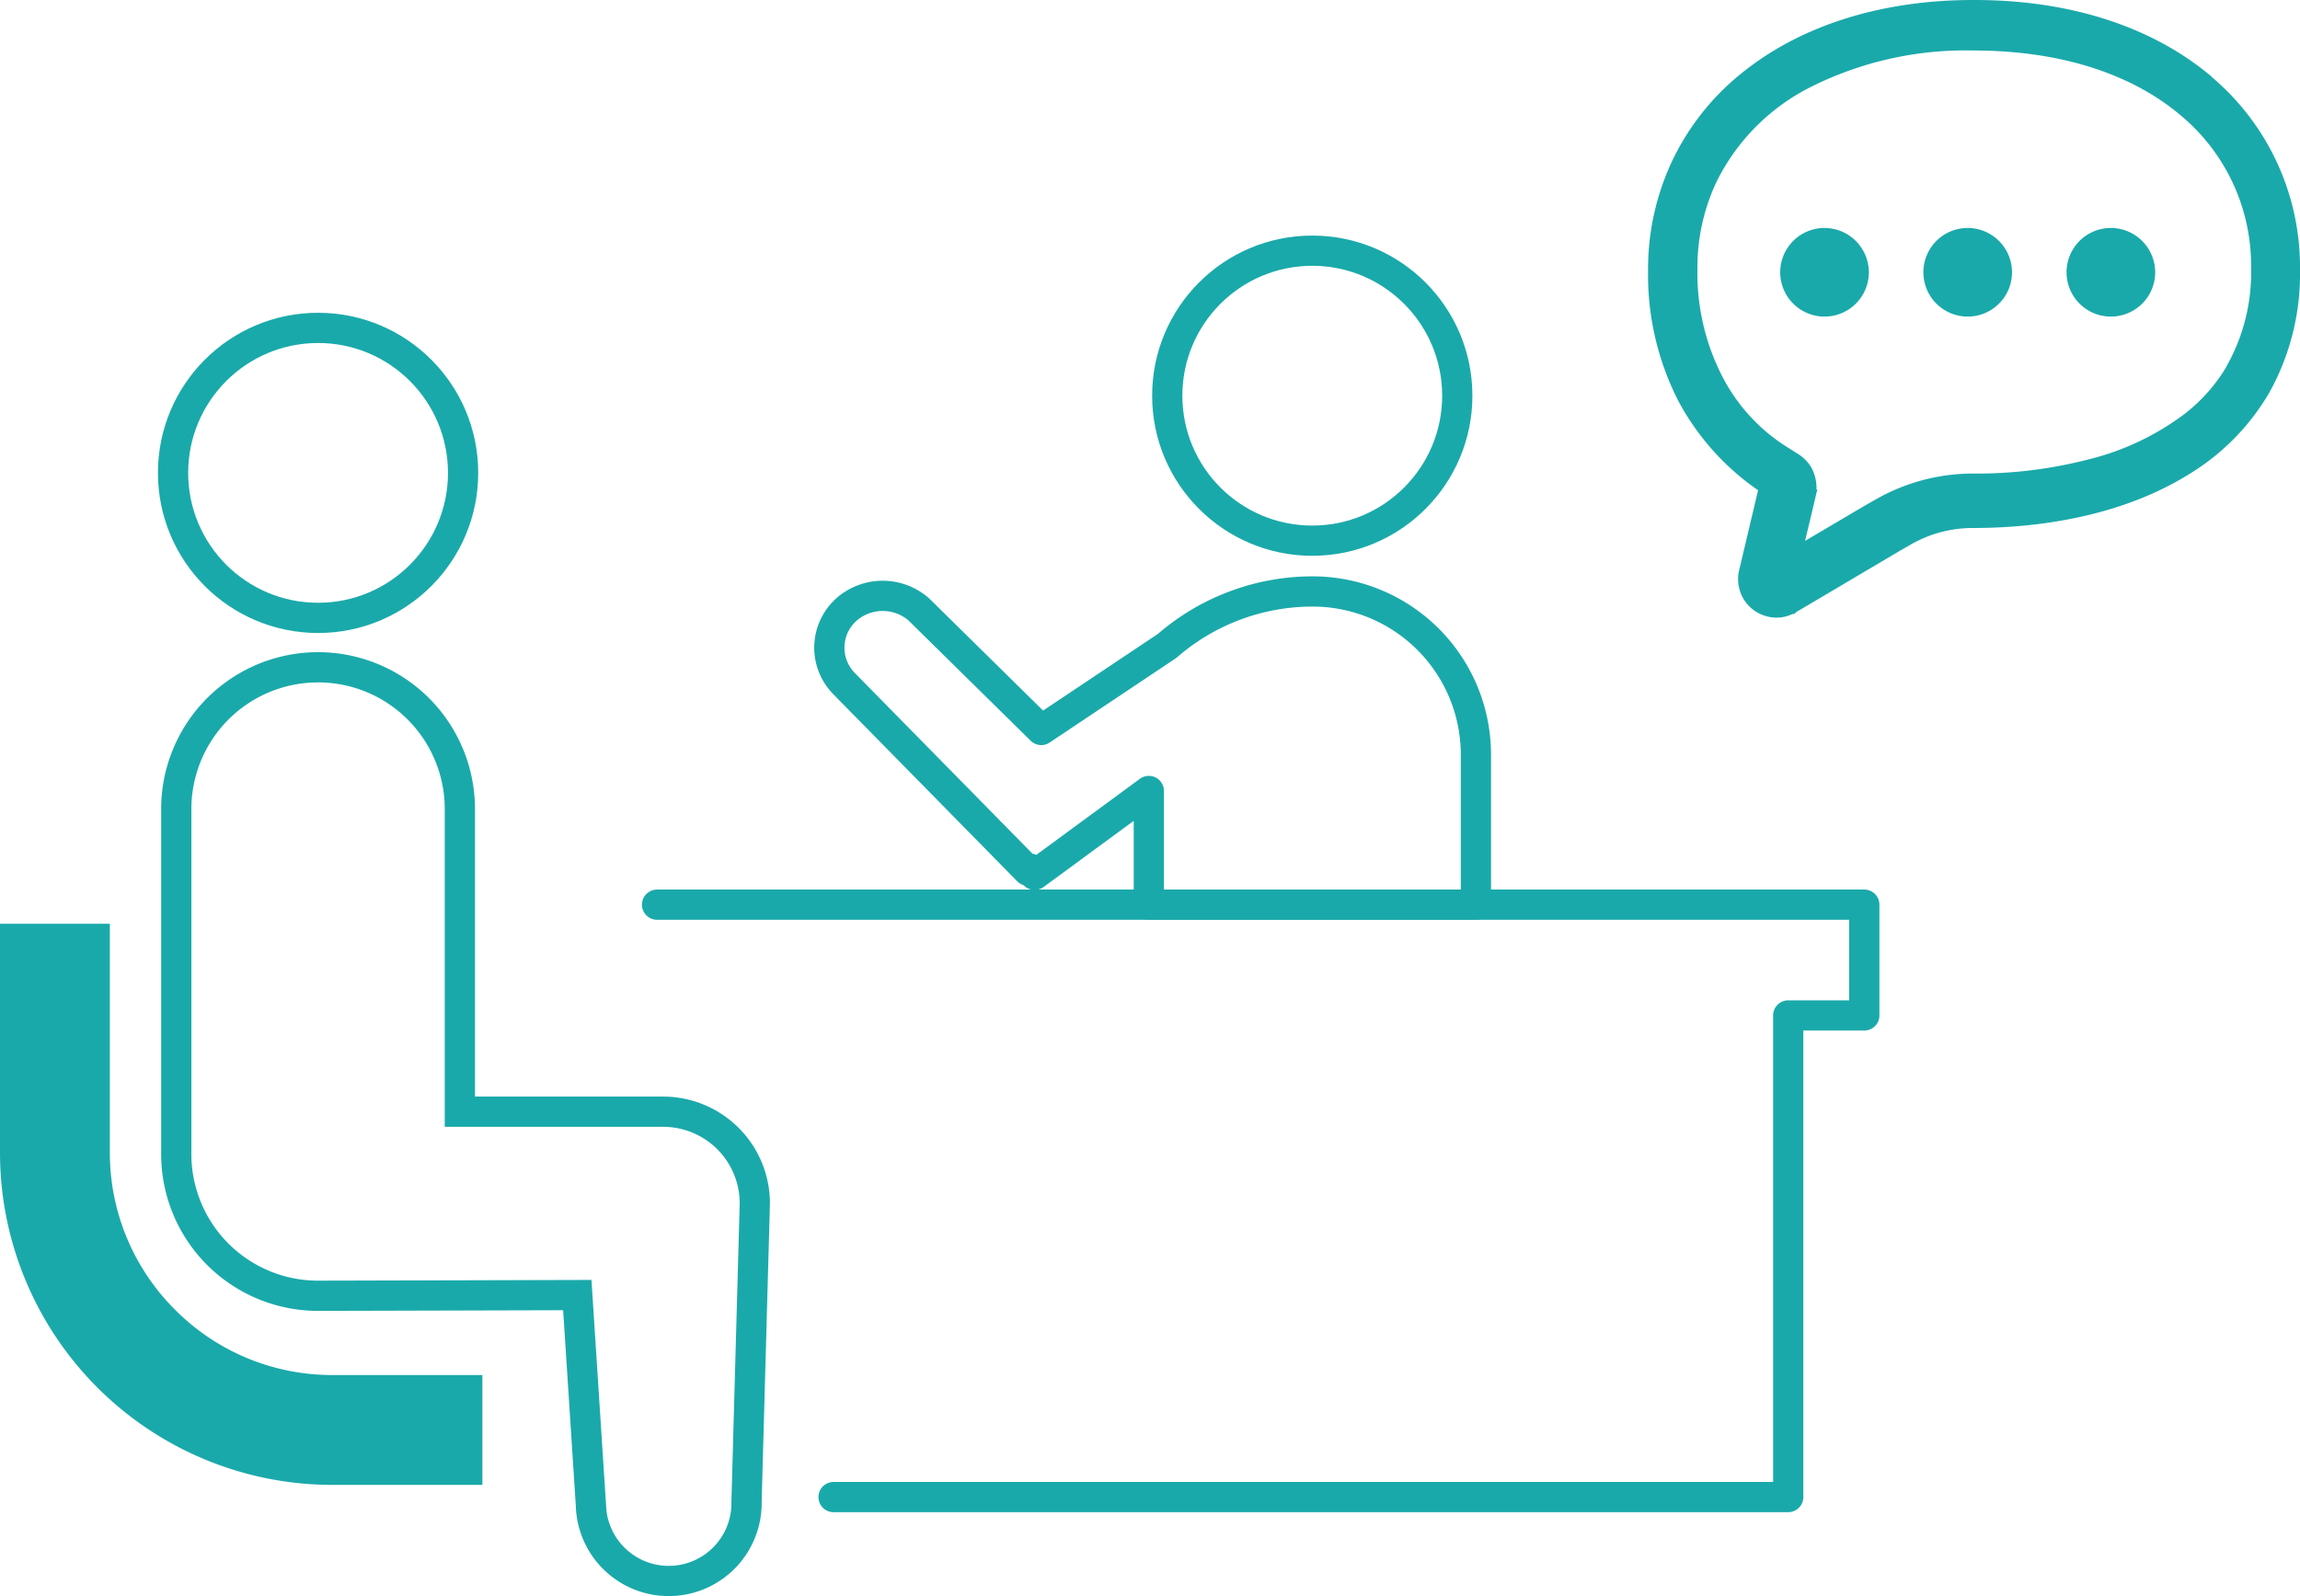 <svg xmlns="http://www.w3.org/2000/svg" width="152.211" height="105.639" viewBox="0 0 152.211 105.639">
  <g id="icon_service_10" transform="translate(0 0.5)">
    <path id="パス_121" data-name="パス 121" d="M11.589,65.421a14.644,14.644,0,0,1-4.319-10.4V39.87H0V55.018A22,22,0,0,0,21.992,77.011h9.932v-7.27H21.992A14.644,14.644,0,0,1,11.589,65.421Z" transform="translate(0 20.769)" fill="#1aa9aa"/>
    <circle id="楕円形_67" data-name="楕円形 67" cx="9.597" cy="9.597" r="9.597" transform="translate(11.453 21.202)" fill="none" stroke="#1aa9aa" stroke-miterlimit="10" stroke-width="2"/>
    <circle id="楕円形_68" data-name="楕円形 68" cx="9.597" cy="9.597" r="9.597" transform="translate(77.247 16.092)" fill="none" stroke="#1aa9aa" stroke-miterlimit="10" stroke-width="2"/>
    <path id="パス_122" data-name="パス 122" d="M39.9,58.124H26.438V38.094a9.384,9.384,0,1,0-18.768,0V60.923a9.379,9.379,0,0,0,9.384,9.384c.7,0,17.156-.046,17.156-.046l.9,13.886a5.15,5.15,0,0,0,10.3-.228l.548-19.726a6.066,6.066,0,0,0-6.068-6.068Z" transform="translate(3.995 14.956)" fill="none" stroke="#1aa9aa" stroke-miterlimit="10" stroke-width="2"/>
    <path id="パス_123" data-name="パス 123" d="M40.271,78.249h63.179V46.371h5.034V39.04H28.59" transform="translate(14.893 20.337)" fill="none" stroke="#1aa9aa" stroke-linecap="round" stroke-linejoin="round" stroke-width="2"/>
    <path id="パス_124" data-name="パス 124" d="M68.045,25.41h0a14.67,14.67,0,0,0-9.6,3.6l-8.335,5.567L42.007,26.6a3.634,3.634,0,0,0-4.715-.061,3.388,3.388,0,0,0-.259,4.943l12.2,12.411.137-.137.3.411,7.559-5.551V46.14H78.874V36.224A10.807,10.807,0,0,0,68.06,25.41Z" transform="translate(18.8 13.237)" fill="none" stroke="#1aa9aa" stroke-linecap="round" stroke-linejoin="round" stroke-width="2"/>
    <path id="パス_125" data-name="パス 125" d="M108.5,4.943C104.8,1.825,99.523-.015,93.059,0,86.93,0,81.7,1.734,77.956,4.806a16.056,16.056,0,0,0-4.365,5.551,16.309,16.309,0,0,0-1.551,7.057,17.843,17.843,0,0,0,1.932,8.365,16.3,16.3,0,0,0,5.414,5.947c-.548,2.327-1.338,5.658-1.338,5.658A1.552,1.552,0,0,0,78,37.84a2.032,2.032,0,0,0,.791,1.612,2.084,2.084,0,0,0,1.232.426,1.911,1.911,0,0,0,.958-.243h.03l.03-.03s.426-.243,1.065-.624c.958-.563,2.418-1.43,3.726-2.205.654-.38,1.262-.745,1.749-1.034s.867-.5,1-.578a8.7,8.7,0,0,1,4.441-1.217c4.837,0,9.992-.943,14.1-3.513a14.907,14.907,0,0,0,5.1-5.2,15.685,15.685,0,0,0,1.962-7.924,15.973,15.973,0,0,0-5.719-12.38Zm1.825,18.951a11.729,11.729,0,0,1-2.966,3.392,18.029,18.029,0,0,1-6.525,3.1,30.145,30.145,0,0,1-7.772.958,12.435,12.435,0,0,0-6.3,1.7c-.274.152-.882.5-1.673.973-1.141.669-2.646,1.567-3.909,2.3.3-1.308.669-2.814.928-3.924a2.593,2.593,0,0,0,.076-.624,2.272,2.272,0,0,0-.259-1.049,2,2,0,0,0-.471-.563,2.245,2.245,0,0,0-.517-.335l-.106-.046-.35-.259a12.494,12.494,0,0,1-4.517-4.958,15.452,15.452,0,0,1-1.658-7.24,13.8,13.8,0,0,1,1.308-5.992A14.431,14.431,0,0,1,82,4.852a23.338,23.338,0,0,1,11.057-2.51c6.175,0,10.89,1.734,14.053,4.411a13.418,13.418,0,0,1,4.836,10.464,13.075,13.075,0,0,1-1.627,6.662Z" transform="translate(37.527)" fill="#1aa9aa" stroke="#1aa9aa" stroke-width="1"/>
    <path id="パス_126" data-name="パス 126" d="M80.223,9.92a2.433,2.433,0,1,0,2.433,2.433A2.441,2.441,0,0,0,80.223,9.92" transform="translate(40.522 5.168)" fill="#1aa9aa" stroke="#1aa9aa" stroke-width="1"/>
    <path id="パス_127" data-name="パス 127" d="M86.453,9.92a2.433,2.433,0,1,0,2.433,2.433A2.441,2.441,0,0,0,86.453,9.92" transform="translate(43.767 5.168)" fill="#1aa9aa" stroke="#1aa9aa" stroke-width="1"/>
    <path id="パス_128" data-name="パス 128" d="M92.683,9.92a2.433,2.433,0,1,0,2.433,2.433A2.441,2.441,0,0,0,92.683,9.92" transform="translate(47.012 5.168)" fill="#1aa9aa" stroke="#1aa9aa" stroke-width="1"/>
  </g>
</svg>
